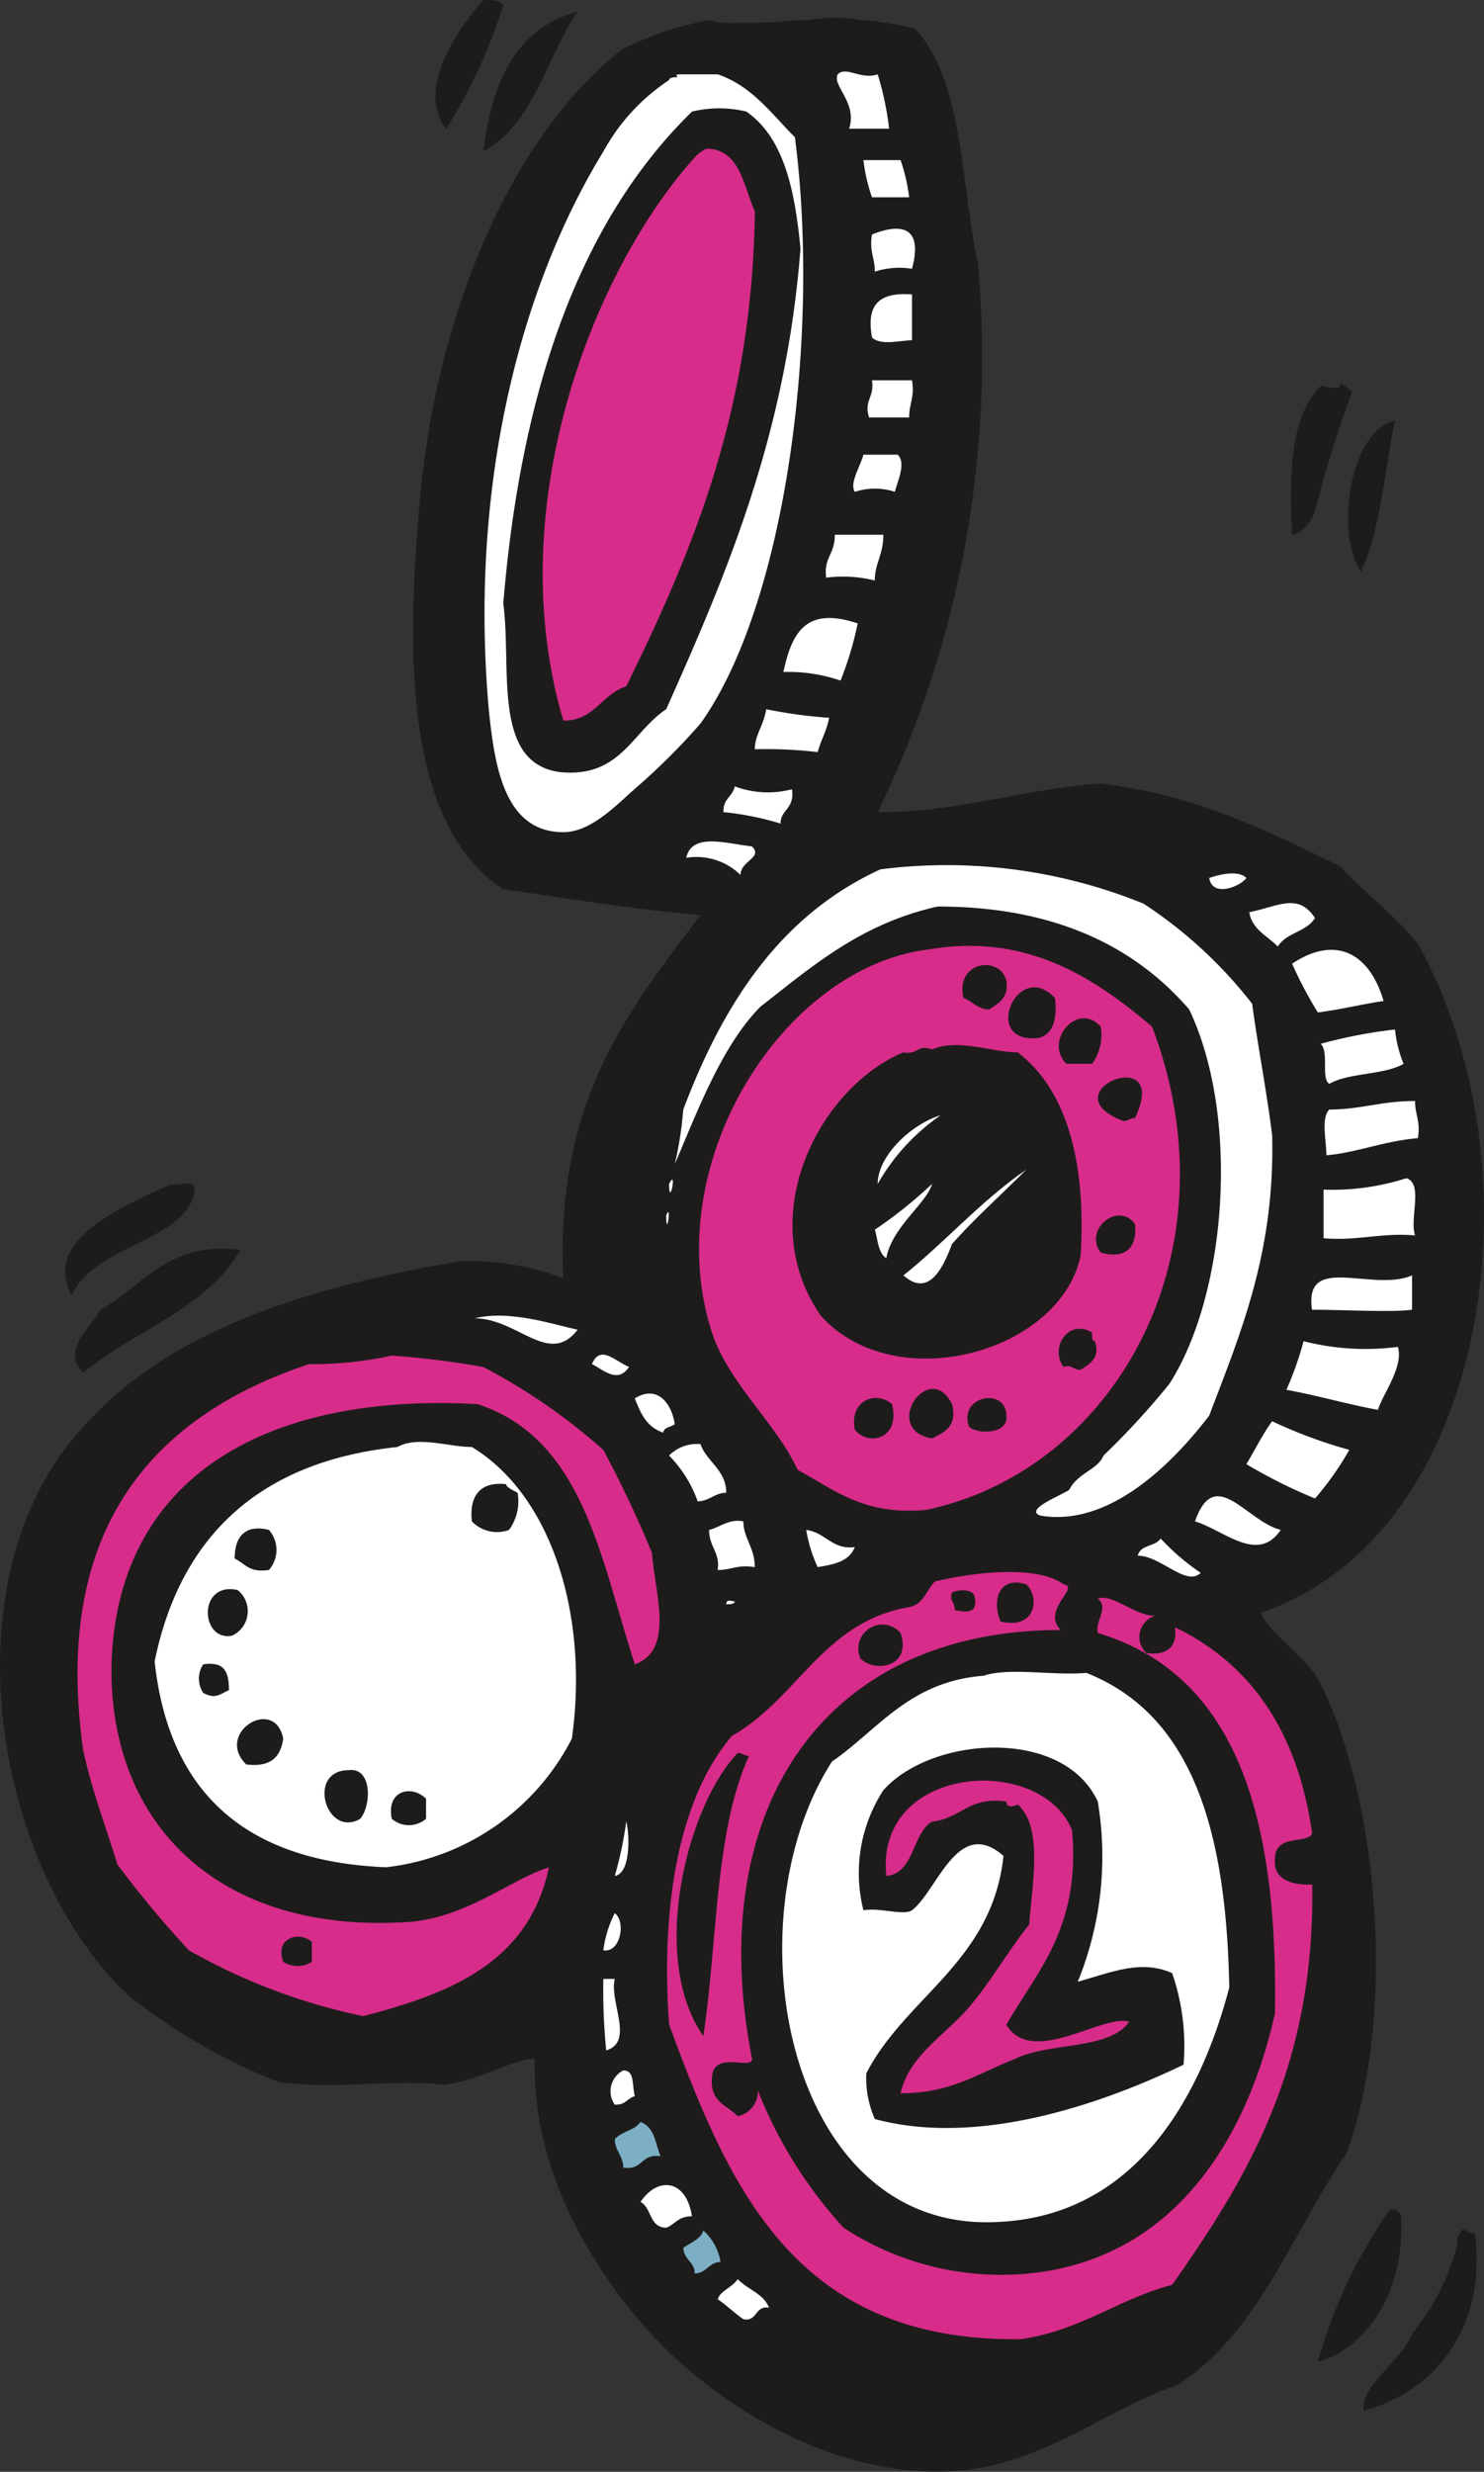 <svg xmlns="http://www.w3.org/2000/svg" viewBox="-1253 752 61.329 102.093">
  <rect x="-1253" y="752" width="61.329" height="102.093" fill="#333333" stroke="none"/>
  <defs>
    <style>
      .cls-1 {
        fill: #1e1c1b;
      }

      .cls-1, .cls-2, .cls-3, .cls-4 {
        fill-rule: evenodd;
      }

      .cls-2 {
        fill: #fff;
      }

      .cls-3 {
        fill: #d72c8a;
      }

      .cls-4 {
        fill: #7cafc4;
      }
    </style>
  </defs>
  <g id="Symbol_21_2" data-name="Symbol 21 – 2" transform="translate(-1874)">
    <path id="Path_1757" data-name="Path 1757" class="cls-1" d="M58.586,38.864c-.945-1.181-2.244-2.126-3.189-3.189-2.953-1.417-5.906-2.953-9.922-3.425-3.307.236-5.788,1.181-9.213,1.181A42.95,42.95,0,0,0,40.4,10.753c-.709-3.307-.591-7.559-2.6-9.685A12.749,12.749,0,0,0,35.554.714a6.422,6.422,0,0,0-2.126,0c-.827,0-1.535.118-2.362.118h-.827a2.6,2.6,0,0,1-.945-.118,13.859,13.859,0,0,0-3.543,1.181C21.262,5.32,18.073,12.643,17.365,20.32c-.591,6.378-.709,13.583,3.425,16.3,2.6.354,5.315.827,8.15,1.063-2.953,3.9-6.024,7.677-5.669,15a11.022,11.022,0,0,0-4.252-.709c-6.26,1.063-12.048,2.835-15.591,6.851-5.788,6.26-3.662,18.308,1.89,23.5a24.467,24.467,0,0,0,6.142,3.543c2.362.354,4.606-.118,6.851.118,1.417-.118,2.835-1.063,3.78-1.063-.118,4.488,2.244,8.386,4.37,10.866,2.6,3.071,7.8,6.614,13.229,6.142,3.543-.354,5.906-2.48,8.977-3.543,3.307-2.126,4.725-6.26,6.969-9.567,2.126-5.788,1.3-14.882-1.181-19.607-.591-.945-2.126-2.008-2.362-2.717C61.539,63.314,63.783,48.2,58.586,38.864Z" transform="translate(621.01 752.113)"/>
    <path id="Path_1758" data-name="Path 1758" class="cls-1" d="M15.668,5.315A22.294,22.294,0,0,0,18.03.236C17.912,0,17.558,0,17.2,0,16.258,1.063,14.368,3.662,15.668,5.315Z" transform="translate(623.77 752)"/>
    <path id="Path_1759" data-name="Path 1759" class="cls-1" d="M16.9,6.188C19.026,5.006,19.5,2.29,20.8.4,18.2,1.109,17.254,3.353,16.9,6.188Z" transform="translate(624.073 752.072)"/>
    <path id="Path_1760" data-name="Path 1760" class="cls-2" d="M29.305,2.618c-.236.472.827,1.181.472,2.244h1.654a12.546,12.546,0,0,0-.472-2.244C30.25,2.854,29.66,2.264,29.305,2.618Z" transform="translate(626.314 752.453)"/>
    <path id="Path_1761" data-name="Path 1761" class="cls-2" d="M26.577,2.6H25.042c-.118,0-.236,0-.118.118-.118,0-.354,0-.354.118a8.341,8.341,0,0,0-2.717,2.953c-3.543,5.788-5.551,14.055-4.725,23.15.236,2.126.591,4.961,3.071,4.961,1.181,0,2.244-1.181,3.071-1.89a26.98,26.98,0,0,0,2.6-2.6c3.543-4.961,4.961-16.063,3.9-24.213C28.822,4.254,27.995,3.072,26.577,2.6ZM24.451,28.821c-1.417.945-1.89,2.835-4.37,2.6-2.835-.354-2.008-4.252-2.362-6.969.709-8.622,3.071-15.709,7.8-20.315a4.8,4.8,0,0,1,2.244,0C29.294,5.2,29.767,7.325,30,9.8,29.412,17.482,26.932,23.27,24.451,28.821Z" transform="translate(624.081 752.471)"/>
    <path id="Path_1762" data-name="Path 1762" class="cls-3" d="M25.855,5.2h-.118a1.63,1.63,0,0,0-.472.354c-4.252,4.725-8.032,14.528-5.433,23.268,1.3,0,1.535-1.063,2.6-1.417,2.717-5.551,5.2-11.339,5.315-19.607C27.272,6.735,27.154,5.318,25.855,5.2Z" transform="translate(624.45 752.942)"/>
    <path id="Path_1763" data-name="Path 1763" class="cls-2" d="M30.2,5.6a7.213,7.213,0,0,0,.354,1.535H32.09A7.213,7.213,0,0,0,31.735,5.6Z" transform="translate(626.482 753.014)"/>
    <path id="Path_1764" data-name="Path 1764" class="cls-2" d="M30.505,8.236c-.118.709.118.945.118,1.535a3.271,3.271,0,0,1,1.535-.118C32.631,7.882,31.686,7.764,30.505,8.236Z" transform="translate(626.532 753.449)"/>
    <path id="Path_1765" data-name="Path 1765" class="cls-2" d="M30.509,12.074c.354.354,1.181.118,1.654.118V10.3C30.745,10.184,30.273,10.775,30.509,12.074Z" transform="translate(626.528 753.863)"/>
    <path id="Path_1766" data-name="Path 1766" class="cls-2" d="M30.528,13.3c.118.709-.354.827-.118,1.535h1.654c0-.591.236-.827.118-1.535Z" transform="translate(626.508 754.409)"/>
    <path id="Path_1767" data-name="Path 1767" class="cls-1" d="M47.215,13.4c0,.354-.591.118-.827.118-1.3,1.3-1.3,3.78-1.181,6.142,1.063-.236,1.063-1.772,1.417-2.717q.532-1.772,1.063-3.189C47.452,13.518,47.333,13.518,47.215,13.4Z" transform="translate(629.192 754.427)"/>
    <path id="Path_1768" data-name="Path 1768" class="cls-1" d="M47.681,20.96c.827-1.654,1.063-4.725,1.417-6.26C47.208,15.172,46.617,19.306,47.681,20.96Z" transform="translate(629.554 754.663)"/>
    <path id="Path_1769" data-name="Path 1769" class="cls-2" d="M30.264,15.9c-.118.472-.591,1.181-.354,1.535a2.632,2.632,0,0,1,1.654,0c.118-.472.472-1.181.118-1.535Z" transform="translate(626.418 754.88)"/>
    <path id="Path_1770" data-name="Path 1770" class="cls-2" d="M28.9,20.472a5.411,5.411,0,0,1,2.008.118c0-.709.354-1.063.354-1.89H29.257C29.257,19.527,28.785,19.645,28.9,20.472Z" transform="translate(626.244 755.387)"/>
    <path id="Path_1771" data-name="Path 1771" class="cls-2" d="M27.4,23.842a6.636,6.636,0,0,1,2.362.354,13.806,13.806,0,0,0,.709-2.362C28.345,21.126,27.754,22.189,27.4,23.842Z" transform="translate(625.975 755.914)"/>
    <path id="Path_1772" data-name="Path 1772" class="cls-2" d="M26.4,26.454a18.288,18.288,0,0,1,2.6.118c.118-.472.354-.827.472-1.417a19.612,19.612,0,0,1-2.6-.354C26.754,25.509,26.4,25.863,26.4,26.454Z" transform="translate(625.794 756.492)"/>
    <path id="Path_1773" data-name="Path 1773" class="cls-2" d="M25.772,27.5c-.118.472-.472.472-.472,1.063a11.911,11.911,0,0,1,2.362.472c0-.591.591-.591.472-1.417A3.929,3.929,0,0,1,25.772,27.5Z" transform="translate(625.595 756.981)"/>
    <path id="Path_1774" data-name="Path 1774" class="cls-2" d="M24,30.1a2.6,2.6,0,0,1,2.244.709c0-.591.945-.709.472-1.181C25.654,29.514,24.236,29.041,24,30.1Z" transform="translate(625.359 757.33)"/>
    <path id="Path_1775" data-name="Path 1775" class="cls-2" d="M41.1,30.1Z" transform="translate(628.457 757.452)"/>
    <path id="Path_1776" data-name="Path 1776" class="cls-2" d="M42.3,30.729c.118.827,1.3.354,1.535,0C43.481,30.374,42.654,30.611,42.3,30.729Z" transform="translate(628.674 757.532)"/>
    <path id="Path_1777" data-name="Path 1777" class="cls-2" d="M43.7,31.958c.118.709.709.945,1.181,1.417.354-.591,1.181-.591,1.535-1.181C45.708,31.131,44.881,31.722,43.7,31.958Z" transform="translate(628.928 757.72)"/>
    <path id="Path_1778" data-name="Path 1778" class="cls-3" d="M33.958,33.222c-6.024.709-11.221,8.858-8.977,15.827.709,2.126,2.6,3.662,3.543,5.669,1.535.827,2.717,1.89,5.315,1.654,7.8-1.654,12.874-10.63,9.331-19.961C40.927,34.522,38.092,32.514,33.958,33.222Zm7.087,3.189a2,2,0,0,1-.354,1.535H39.628C38.683,37,40.1,35.348,41.045,36.411Zm-1.89-1.181c.118.945-.118,1.535-.709,1.654C36.084,37.12,37.62,33.577,39.155,35.23Zm-2.008-.709c.118.709-.354.945-.709,1.181-.472,0-.709-.354-1.063-.472C35.021,33.695,36.911,33.459,37.147,34.522Zm-6.26,18.544c-.236-1.181.827-1.654,1.535-1.063C32.777,53.42,31.478,53.774,30.887,53.065Zm3.189.354c-2.126-.354-.118-3.307.827-1.417C35.139,52.947,34.549,53.183,34.076,53.42Zm1.535-.472c-.472-1.3,1.535-1.654,1.535-.472C37.266,53.183,36.084,53.3,35.612,52.947ZM29.47,48.341c-2.835-4.134,0-9.449,3.425-10.866.591.118.591-.354,1.181-.118,1.063-.472,2.48.118,3.543.118,2.008,1.535,2.835,4.488,2.6,8.386C39.392,49.876,32.541,51.766,29.47,48.341Zm10.748,2.244c-.354,0-.354-.236-.709-.118-.591-.827.236-2.008,1.181-1.417,0,.236,0,.354.118.354C41.045,50.113,40.573,50.349,40.218,50.585Zm.827-4.843c-.709-.945.709-2.126,1.417-1.181C42.581,45.742,41.872,45.979,41.045,45.742Zm1.417-5.551c-.236,0-.236.118-.472.118C38.8,39.128,44,37,42.462,40.191Z" transform="translate(625.441 757.991)"/>
    <path id="Path_1779" data-name="Path 1779" class="cls-2" d="M45.2,33.788A16.5,16.5,0,0,0,46.263,35.8c.945-.118,1.89-.354,2.717-.472C48.389,33.315,46.972,32.607,45.2,33.788Z" transform="translate(629.199 758.016)"/>
    <path id="Path_1780" data-name="Path 1780" class="cls-2" d="M46.2,36.591c.354.354,0,1.417.354,1.654.827-.472,2.244-.354,3.071-.827A4.985,4.985,0,0,1,49.271,36,20.277,20.277,0,0,0,46.2,36.591Z" transform="translate(629.381 758.521)"/>
    <path id="Path_1781" data-name="Path 1781" class="cls-2" d="M46.53,38.854c-.354.354-.118,1.3-.118,1.89,1.3-.118,2.362-.591,3.78-.709.118-.709-.118-.945-.118-1.535C48.656,38.5,47.829,38.854,46.53,38.854Z" transform="translate(629.405 758.974)"/>
    <path id="Path_1782" data-name="Path 1782" class="cls-2" d="M23.4,41.426c0,1.063.354-.709,0,0Z" transform="translate(625.251 759.472)"/>
    <path id="Path_1783" data-name="Path 1783" class="cls-2" d="M49.725,41.2a10.01,10.01,0,0,1-3.425.472V43.68c1.417.118,2.362-.236,3.78-.118C49.843,42.854,50.434,41.436,49.725,41.2Z" transform="translate(629.399 759.463)"/>
    <path id="Path_1784" data-name="Path 1784" class="cls-1" d="M6.676,41.4c-1.772.827-5.433,2.244-4.134,4.606.945-2.126,4.843-2.244,5.079-4.37C7.621,41.167,6.912,41.521,6.676,41.4Z" transform="translate(621.423 759.496)"/>
    <path id="Path_1785" data-name="Path 1785" class="cls-2" d="M23.3,42.52c0,1.063.236-.591,0,0Z" transform="translate(625.233 759.678)"/>
    <path id="Path_1786" data-name="Path 1786" class="cls-1" d="M3.661,46.187c-.354.709-1.654,1.654-.709,2.6,2.126-1.772,5.079-2.6,6.5-5.079C6.377,43.352,5.432,45.242,3.661,46.187Z" transform="translate(621.486 759.909)"/>
    <path id="Path_1787" data-name="Path 1787" class="cls-2" d="M45.9,46.017c1.3,0,3.307.118,4.134,0V44.6C48.385,45.309,45.55,43.655,45.9,46.017Z" transform="translate(629.322 760.078)"/>
    <path id="Path_1788" data-name="Path 1788" class="cls-2" d="M16.6,46.117c1.772,0,3.071,2.008,4.252.472C19.789,46.353,18.017,45.763,16.6,46.117Z" transform="translate(624.019 760.333)"/>
    <path id="Path_1789" data-name="Path 1789" class="cls-2" d="M45.709,46.9A13.588,13.588,0,0,1,45,48.908c1.3.236,2.48.591,3.78.827.236-.709,1.063-1.772.827-2.6A10.362,10.362,0,0,1,45.709,46.9Z" transform="translate(629.163 760.495)"/>
    <path id="Path_1790" data-name="Path 1790" class="cls-2" d="M20.7,47.76c.472.236,1.063.827,1.535.118C21.645,47.642,21.054,46.933,20.7,47.76Z" transform="translate(624.762 760.58)"/>
    <path id="Path_1791" data-name="Path 1791" class="cls-3" d="M24.432,51.3a24.666,24.666,0,0,0-4.961-3.425,36.69,36.69,0,0,0-3.78-.472,15.262,15.262,0,0,1-3.425.354C5.889,49.88,1.637,54.487,2.936,63.7c.354,1.654.945,3.189,1.417,4.725a42.662,42.662,0,0,0,2.953,3.543,24.727,24.727,0,0,0,7.2,2.717c3.662-.945,6.851-2.244,7.677-6.142-1.535.472-3.307,2.008-5.669,2.244-8.032.591-12.638-4.134-12.4-10.866.354-7.677,6.614-10.985,15.119-10.512,4.37,1.417,5.079,6.378,6.5,10.748,1.654-.591.827-2.953.709-4.606A46.9,46.9,0,0,0,24.432,51.3ZM12.385,71.613v.827a1.073,1.073,0,0,1-1.181,0C10.849,71.5,11.794,71.141,12.385,71.613Z" transform="translate(621.502 760.586)"/>
    <path id="Path_1792" data-name="Path 1792" class="cls-2" d="M22.2,48.931c.236.591.472,1.181,1.181,1.417,0-.236.354-.236.472-.354C23.735,49.167,23.145,48.34,22.2,48.931Z" transform="translate(625.033 760.827)"/>
    <path id="Path_1793" data-name="Path 1793" class="cls-2" d="M43.6,51.472a21.154,21.154,0,0,0,2.835,1.417,12.262,12.262,0,0,0,1.417-2.008A20,20,0,0,1,44.663,49.7C44.309,50.172,43.954,50.881,43.6,51.472Z" transform="translate(628.91 761.002)"/>
    <path id="Path_1794" data-name="Path 1794" class="cls-2" d="M18.511,50.632c-.945,0-2.244-.472-3.071,0-5.669.591-8.977,3.662-10.04,8.858q.886,8.15,9.567,8.5a9.876,9.876,0,0,0,7.677-5.315C23.353,57.6,21.818,52.64,18.511,50.632Zm-8.386,3.425a1.257,1.257,0,0,1,0,1.654c-.827.118-.945-.236-1.417-.472C8.707,54.294,9.18,53.821,10.125,54.057ZM7.408,60.79a1.073,1.073,0,0,1,0-1.181c.827-.118,1.063.236,1.063,1.063C8,60.908,7.88,61.026,7.408,60.79Zm1.417-4.252a1.111,1.111,0,0,1-.236,1.89C7.29,58.664,7.172,56.184,8.825,56.538Zm.354,7.2c-1.3-1.3,1.181-2.835,1.535-1.063C10.6,63.507,10.125,63.861,9.18,63.743ZM13.9,65.987c-1.417.827-2.244-2.008-.472-2.008C14.377,63.861,14.377,65.4,13.9,65.987Zm2.717,0a1.078,1.078,0,0,1-1.417,0c-.236-1.181.827-1.417,1.417-.827ZM20.4,52.522a2,2,0,0,1-.354,1.535,1.432,1.432,0,0,1-1.535-.354c-.118-1.063.354-1.654,1.417-1.535C19.928,52.286,20.164,52.4,20.4,52.522Z" transform="translate(621.99 761.133)"/>
    <path id="Path_1795" data-name="Path 1795" class="cls-2" d="M23.4,50.972a5.144,5.144,0,0,1,1.181,1.89c.472,0,.709-.354,1.181-.354,0-.945-.827-1.3-1.063-2.008A1.613,1.613,0,0,0,23.4,50.972Z" transform="translate(625.251 761.147)"/>
    <path id="Path_1796" data-name="Path 1796" class="cls-2" d="M41.8,53.359c1.181.354,2.6,1.772,3.543.354C43.926,53.359,42.627,51,41.8,53.359Z" transform="translate(628.584 761.477)"/>
    <path id="Path_1797" data-name="Path 1797" class="cls-2" d="M24.8,53.558c0,.709.472.945.354,1.654.591,0,.827-.236,1.535-.118,0-.827-.472-1.181-.472-1.89C25.627,53.086,25.272,53.44,24.8,53.558Z" transform="translate(625.504 761.633)"/>
    <path id="Path_1798" data-name="Path 1798" class="cls-2" d="M28.672,55.035c.709-.118,1.3-.236,1.535-.827-.945.118-1.181-.591-2.008-.709A5.847,5.847,0,0,0,28.672,55.035Z" transform="translate(626.12 761.691)"/>
    <path id="Path_1799" data-name="Path 1799" class="cls-2" d="M39.8,54.509c.945,0,2.008,1.3,2.6.709A9.524,9.524,0,0,1,40.745,53.8C40.509,54.154,39.918,54.036,39.8,54.509Z" transform="translate(628.221 761.745)"/>
    <path id="Path_1800" data-name="Path 1800" class="cls-3" d="M48.453,66.817c0-1.063,1.417-.591,1.535-1.063q-.886-6.2-5.669-8.5c.118.827-.354,1.181-1.181,1.063a.913.913,0,0,1,.354-1.535c-.827,0-1.772-.945-2.362-.709.472.354-.118.945,0,1.417,5.906,1.772,7.441,7.914,7.323,15.709C47.272,78.51,44.2,83.352,38.3,83.943a11.877,11.877,0,0,1-7.677-1.89,18.453,18.453,0,0,1-3.543-5.669,1.035,1.035,0,0,1-.827,1.063c-.472-.472-1.181-.591-1.063-1.654s1.654-.236,1.654-.709c-2.008-10.158,2.835-17.717,12.756-17.717-.827-.827.827-1.772.118-1.89-1.181-.827-3.78-.472-5.315-.118-.354.354-.472.945-1.063,1.063-3.543.591-4.606,3.78-7.323,5.315-2.244,2.6-2.953,7.2-2.6,11.929,2.48,6.732,5.2,13.111,14.528,12.992,2.48-.354,4.016-1.654,6.26-2.244,3.071-4.37,5.906-8.977,5.788-16.536C49.871,67.88,48.335,68,48.453,66.817ZM38.177,55.478c.591.591.354,1.89-1.063,1.535C36.76,56.186,37,55.123,38.177,55.478Zm-2.126.591c.118.591-.354.591-.827.472,0-.354-.236-.354-.118-.709C35.225,55.714,36.051,55.6,36.051,56.068ZM32.98,57.486c.472,1.417-1.063,1.654-1.654,1.063A.993.993,0,0,1,32.98,57.486Zm-6.732,4.961c.236,0,.236.118.472.118-1.417,3.071-1.3,7.677-1.89,11.575C22.586,70.95,24.122,64.69,26.248,62.446Z" transform="translate(625.237 761.957)"/>
    <path id="Path_1801" data-name="Path 1801" class="cls-2" d="M25.4,56.123c.118,0,.354,0,.354-.118C25.636,56,25.4,55.886,25.4,56.123Z" transform="translate(625.613 762.139)"/>
    <path id="Path_1802" data-name="Path 1802" class="cls-2" d="M39.928,58.507c-1.417.118-3.189-.236-4.252.118-3.071.236-4.37,2.244-6.26,3.543-4.252,6.614-1.89,19.489,6.851,19.016,5.433-.236,8.268-4.725,9.567-9.685C45.715,65.239,44.416,60.278,39.928,58.507Zm4.016,16.182c-3.189,1.535-8.386,3.425-12.756,2.244a4.141,4.141,0,0,1-.354-1.89c1.654-3.189,5.2-4.606,5.669-8.977-1.89-1.654-2.717,1.417-3.78,2.244-.354.236-1.3-.118-2.008,0a6.264,6.264,0,0,1,.827-4.961c2.008-2.244,7.441-2.6,8.858.472a13.713,13.713,0,0,1-.827,7.441c1.3-.354,2.6-.945,3.9-.354A9.21,9.21,0,0,1,43.944,74.688Z" transform="translate(625.968 762.589)"/>
    <path id="Path_1803" data-name="Path 1803" class="cls-3" d="M35.964,72.345c1.3-2.244,3.071-4.016,2.717-8.032-1.3-3.189-8.15-2.717-7.677,1.89,1.181-.118,1.063-1.772,1.89-2.244,1.181-.118,1.535-1.063,3.071-.827,0,.236.236.236.472.118,1.063.945.591,3.307.472,4.961-.945,1.181-1.654,2.48-2.6,3.543s-2.362,1.89-2.717,3.425c2.126,0,3.189-.827,4.725-1.417,1.417-.709,3.9-.354,4.725-1.535C39.98,71.873,37.027,74.117,35.964,72.345Z" transform="translate(626.624 763.279)"/>
    <path id="Path_1804" data-name="Path 1804" class="cls-2" d="M22.105,63.605Z" transform="translate(625.01 763.515)"/>
    <path id="Path_1805" data-name="Path 1805" class="cls-2" d="M21.5,65.944c.709-.118.591-1.89.472-2.244A15.189,15.189,0,0,1,21.5,65.944Z" transform="translate(624.907 763.538)"/>
    <path id="Path_1806" data-name="Path 1806" class="cls-2" d="M21.1,68.435c.709.118.945-1.181.472-1.535A4.715,4.715,0,0,0,21.1,68.435Z" transform="translate(624.834 764.118)"/>
    <path id="Path_1807" data-name="Path 1807" class="cls-2" d="M21.578,69.2h-.472a24.688,24.688,0,0,0,.118,2.953C22.4,71.8,21.341,70.145,21.578,69.2Z" transform="translate(624.829 764.534)"/>
    <path id="Path_1808" data-name="Path 1808" class="cls-2" d="M21.881,72.4a.965.965,0,0,0-.354,1.417c.472,0,.472-.236.827-.354C22.235,72.991,22.353,72.4,21.881,72.4Z" transform="translate(624.88 765.114)"/>
    <path id="Path_1809" data-name="Path 1809" class="cls-4" d="M22.563,74.2c-.236.354-.709.354-1.063.709,0,.472.354.709.354,1.181.827.118.709-.591,1.535-.472C23.154,75.027,23.154,74.436,22.563,74.2Z" transform="translate(624.907 765.44)"/>
    <path id="Path_1810" data-name="Path 1810" class="cls-2" d="M22.4,77.107c.472.236.354,1.063,1.063,1.063.354-.118.472-.472,1.063-.472C24.29,76.162,23.109,76.044,22.4,77.107Z" transform="translate(625.07 765.84)"/>
    <path id="Path_1811" data-name="Path 1811" class="cls-1" d="M49.053,77.305a20.443,20.443,0,0,0-2.953,6.26c2.362-.709,3.662-3.425,3.425-6.142C49.407,77.423,49.407,77.187,49.053,77.305Z" transform="translate(629.362 765.996)"/>
    <path id="Path_1812" data-name="Path 1812" class="cls-4" d="M24.727,78c-.118.354-.472.472-.827.709,0,.472.472.591.472,1.063.472,0,.591-.472,1.063-.472A2.206,2.206,0,0,0,24.727,78Z" transform="translate(625.341 766.128)"/>
    <path id="Path_1813" data-name="Path 1813" class="cls-1" d="M51.717,78.005c0,.236-.236.236-.118.472a9.5,9.5,0,0,1-1.89,3.78c-.472,1.181-2.126,2.126-2.008,3.189,3.071-.827,5.079-3.543,4.606-7.323C51.953,78.123,51.953,77.887,51.717,78.005Z" transform="translate(629.651 766.123)"/>
    <path id="Path_1814" data-name="Path 1814" class="cls-2" d="M25.927,79.7c-.236.354-.709.472-.827.827.354.236.709.591,1.063.827.591.118.472-.591,1.063-.472C26.99,80.291,26.4,80.172,25.927,79.7Z" transform="translate(625.559 766.436)"/>
    <path id="Path_1815" data-name="Path 1815" class="cls-2" d="M42.971,31.847A21.607,21.607,0,0,0,32.1,30.43c-4.134,1.89-6.5,5.551-8.15,9.922A14.769,14.769,0,0,1,23.6,42.6c.827-1.89,1.89-4.843,3.543-6.5,2.126-1.654,4.134-3.425,7.323-4.134,4.843,0,8.15,1.654,10.394,4.252,2.126,4.488,1.535,11.811-.827,15.473a32.186,32.186,0,0,1-2.717,2.953c-.236.591-1.063.709-1.417,1.417-.354.236-1.89.827-1.181,1.063,2.835.472,5.433-2.126,6.969-4.134,1.3-3.425,2.717-6.732,2.6-11.575-.236-1.89-.591-3.662-.827-5.433A18.524,18.524,0,0,0,42.971,31.847Z" transform="translate(625.287 757.476)"/>
    <path id="Path_1816" data-name="Path 1816" class="cls-2" d="M30.7,41.835A8.6,8.6,0,0,1,33.3,39C32.117,39.354,30.7,40.654,30.7,41.835Z" transform="translate(626.573 759.064)"/>
    <path id="Path_1817" data-name="Path 1817" class="cls-2" d="M33.608,43.971c.945-1.063,2.008-2.008,3.071-3.071-1.89,1.3-3.307,2.953-5.079,4.37C32.663,46.215,33.254,44.916,33.608,43.971Z" transform="translate(626.736 759.408)"/>
    <path id="Path_1818" data-name="Path 1818" class="cls-2" d="M31.072,44.471c.236-1.3,1.654-2.244,1.89-3.071A18.406,18.406,0,0,1,30.6,43.29C30.718,43.644,30.718,44.235,31.072,44.471Z" transform="translate(626.555 759.499)"/>
  </g>
</svg>
